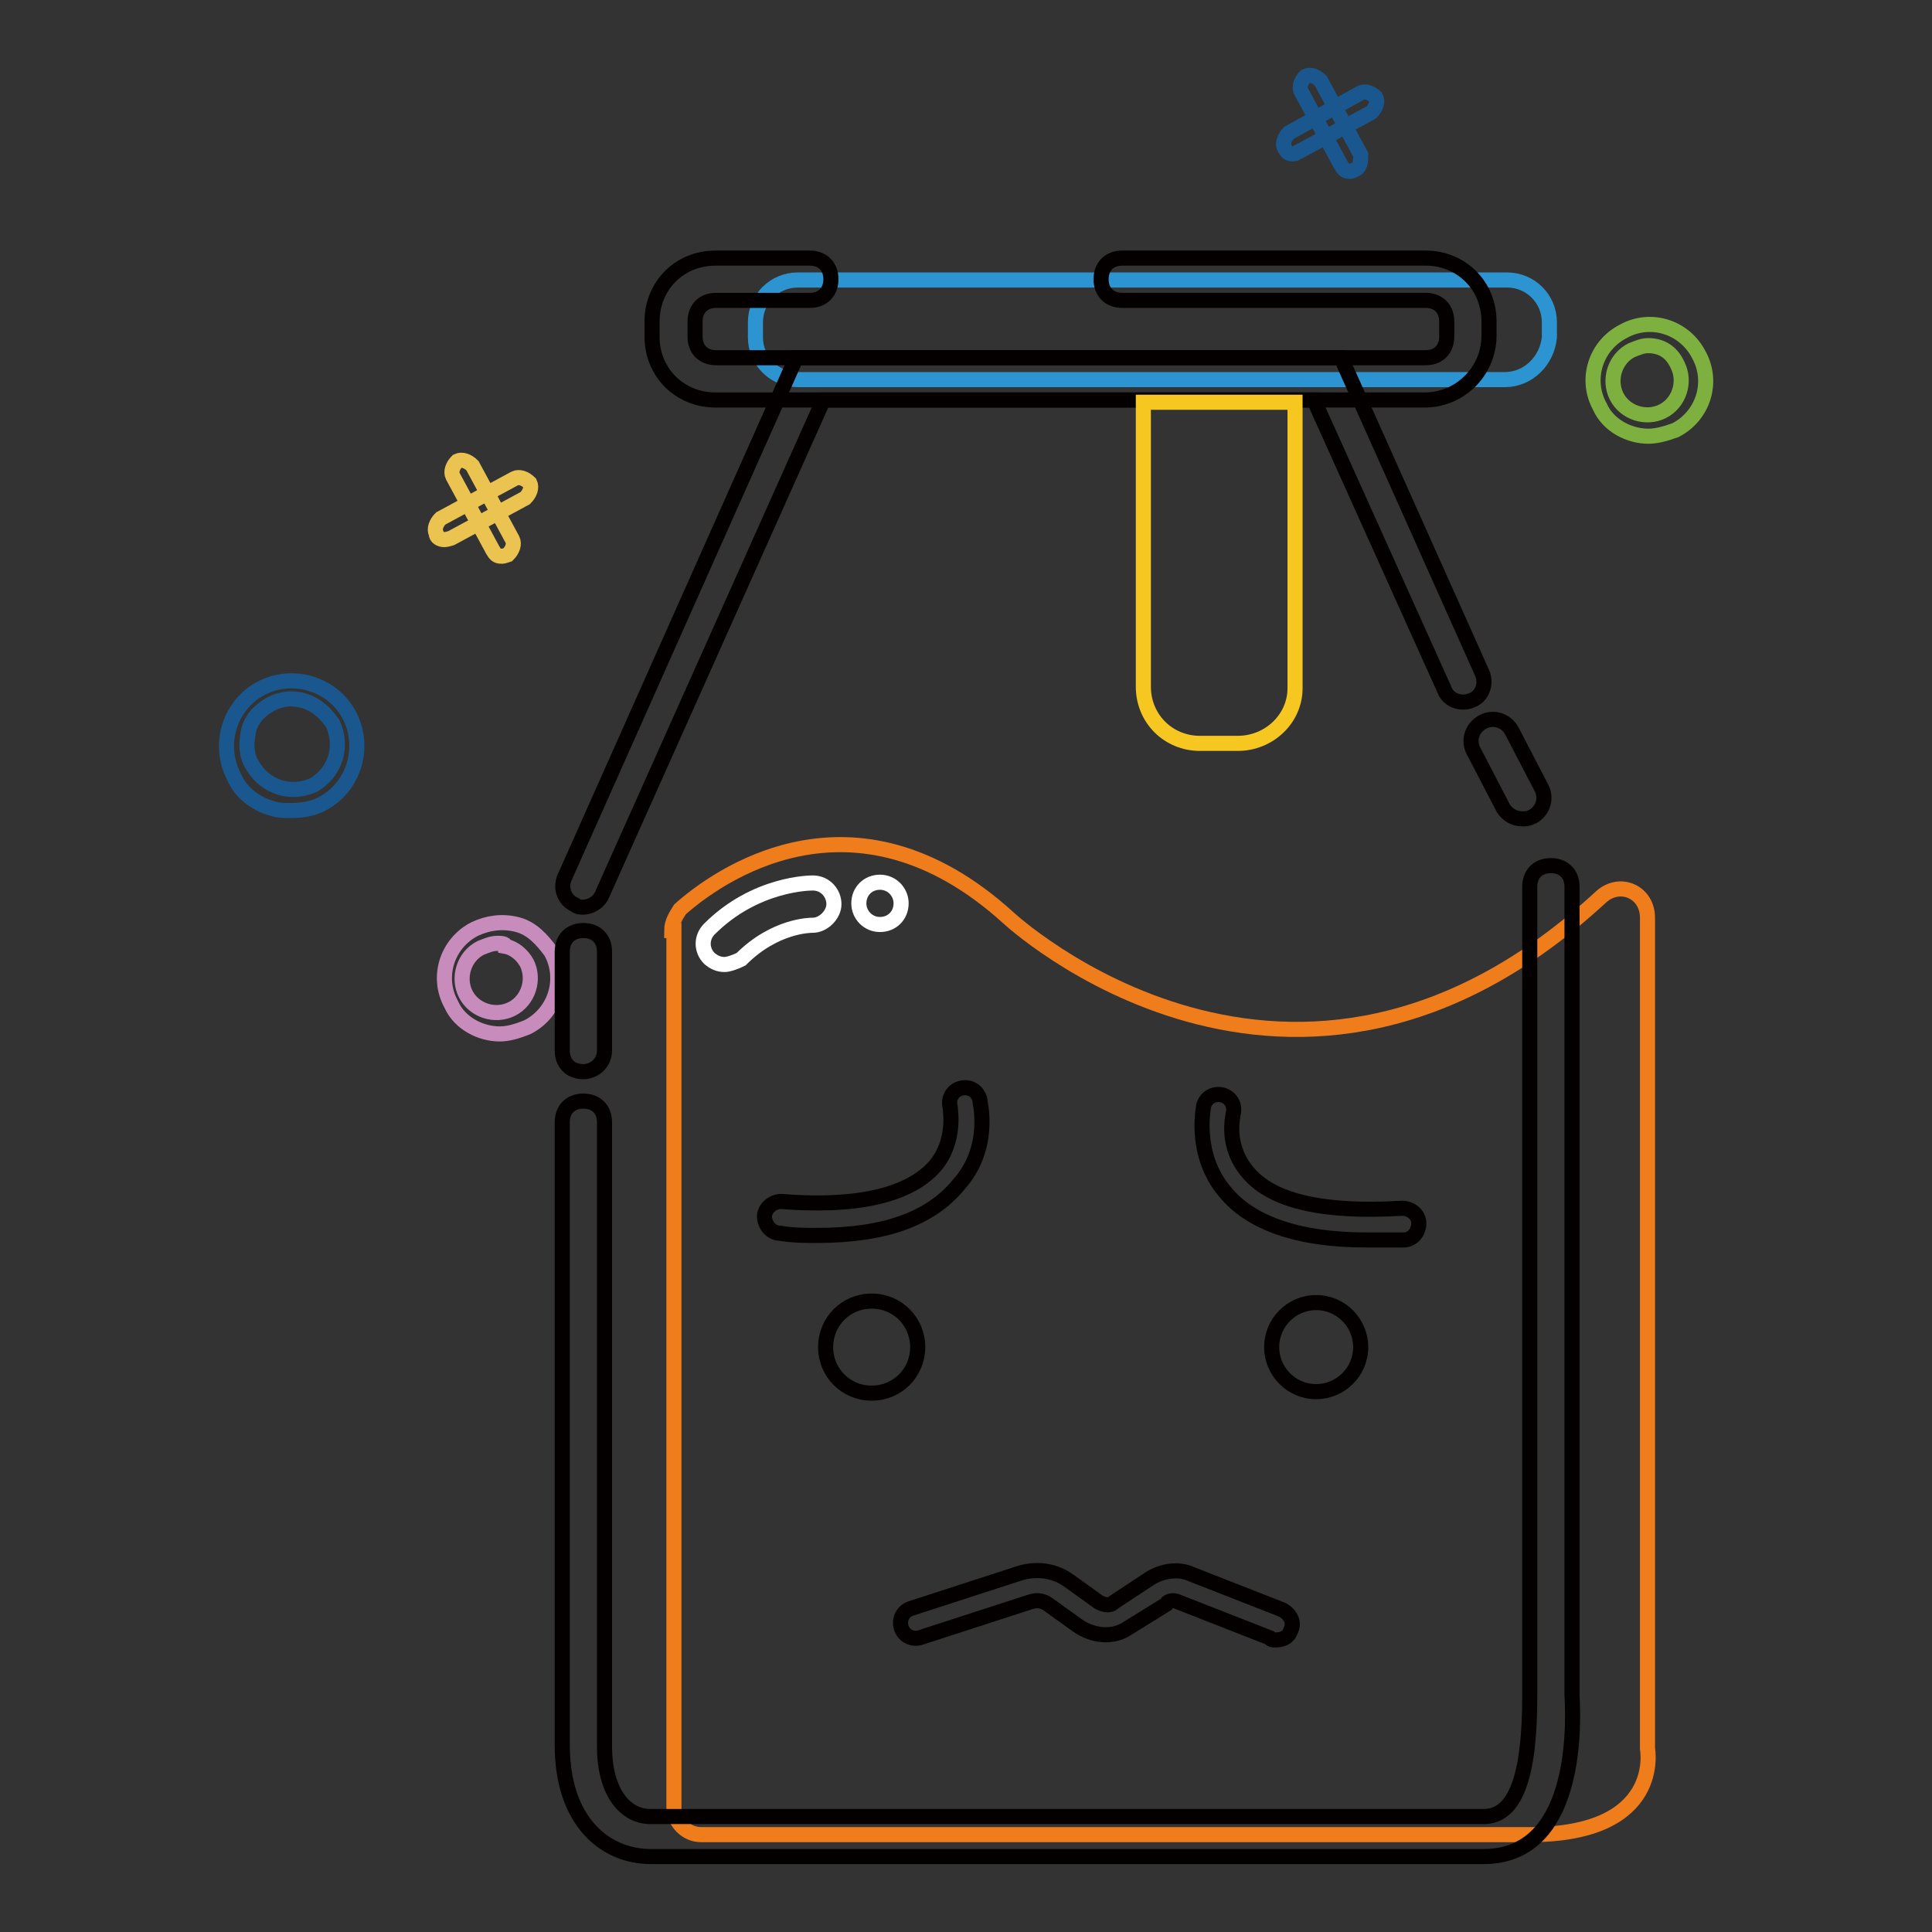 <?xml version="1.0" encoding="utf-8"?>
<!-- Svg Vector Icons : http://www.onlinewebfonts.com/icon -->
<!DOCTYPE svg PUBLIC "-//W3C//DTD SVG 1.1//EN" "http://www.w3.org/Graphics/SVG/1.1/DTD/svg11.dtd">
<svg version="1.1" xmlns="http://www.w3.org/2000/svg" xmlns:xlink="http://www.w3.org/1999/xlink" x="0px" y="0px" viewBox="0 0 256 256" enable-background="new 0 0 256 256" xml:space="preserve">
<rect x="0" y="0" width="256" height="256" fill="#333333" stroke="none"/>
<g> <path stroke-width="2" fill-opacity="0" stroke="#1a578e"  d="M38.5,107.4c-0.8,0-1.7,0-2.5-0.3c-2.2-0.6-4.2-2.2-5-4.2c-2.2-4.2-0.6-9.5,3.6-11.7 c4.2-2.2,9.5-0.6,11.7,3.6c2.2,4.2,0.6,9.5-3.6,11.7C41.6,107.1,40.2,107.4,38.5,107.4z M38.5,92.6c-0.8,0-2,0.3-2.8,0.8 c-1.4,0.8-2.5,2-2.8,3.6c-0.3,1.7-0.3,3.1,0.6,4.5c1.7,2.8,5,3.9,8.1,2.5c2.8-1.7,3.9-5,2.5-8.1C42.7,93.8,40.8,92.6,38.5,92.6z  M171.3,20.4c-0.6,0-0.8-0.3-1.1-0.8c-0.3-0.6,0-1.4,0.6-2l9.5-5.3c0.6-0.3,1.4,0,2,0.6c0.3,0.6,0,1.4-0.6,2l-9.8,5.3 C171.6,20.4,171.3,20.4,171.3,20.4z"/> <path stroke-width="2" fill-opacity="0" stroke="#1a578e"  d="M178.8,22.7c-0.6,0-0.8-0.3-1.1-0.8l-5.3-9.8c-0.3-0.6,0-1.4,0.6-2c0.6-0.3,1.4,0,2,0.6l5.3,9.8 c0,0.8,0,1.7-0.8,2C179.1,22.7,179.1,22.7,178.8,22.7L178.8,22.7z"/> <path stroke-width="2" fill-opacity="0" stroke="#7eb03f"  d="M218.4,57.8c-2.5,0-5.3-1.4-6.4-3.9c-2-3.6-0.6-8.1,3.1-10c3.6-2,8.1-0.6,10,3.1c2,3.6,0.6,8.1-3.1,10 C220.6,57.5,219.5,57.8,218.4,57.8L218.4,57.8z M218.4,45.8c-0.8,0-1.4,0.3-2.2,0.6c-2.2,1.1-3.1,3.9-2,6.1s3.9,3.1,6.1,2 c2.2-1.1,3.1-3.9,2-6.1C221.5,46.6,220.1,45.8,218.4,45.8z"/> <path stroke-width="2" fill-opacity="0" stroke="#ebc350"  d="M58.9,71.5c-0.6,0-1.1-0.3-1.1-0.8c-0.3-0.6,0-1.4,0.6-2l9.8-5.3c0.6-0.3,1.4,0,2,0.6c0.3,0.6,0,1.4-0.6,2 l-9.8,5.3C59.2,71.5,58.9,71.5,58.9,71.5z"/> <path stroke-width="2" fill-opacity="0" stroke="#ebc350"  d="M66.4,73.7c-0.6,0-0.8-0.3-1.1-0.8L60,63.1c-0.3-0.6,0-1.4,0.6-2c0.6-0.3,1.4,0,2,0.6l5.3,9.8 c0.3,0.6,0,1.4-0.6,2C66.7,73.7,66.7,73.7,66.4,73.7L66.4,73.7z"/> <path stroke-width="2" fill-opacity="0" stroke="#c88cbc"  d="M66.2,137c-2.5,0-5.3-1.4-6.4-3.9c-2-3.6-0.6-8.1,3.1-10c1.7-0.8,3.6-1.1,5.6-0.6s3.3,2,4.5,3.6 c2,3.6,0.6,8.1-3.1,10C68.4,136.7,67.3,137,66.2,137z M65.9,125c-0.8,0-1.4,0.3-2.2,0.6c-2.2,1.1-3.1,3.9-2,6.1 c1.1,2.2,3.9,3.1,6.1,2c2.2-1.1,3.1-3.9,2-6.1c-0.6-1.1-1.7-2-2.8-2.2C67,125,66.4,125,65.9,125z"/> <path stroke-width="2" fill-opacity="0" stroke="#2d94d2"  d="M199.4,50.3h-93.7c-3.1,0-5.6-2.5-5.6-5.6v-2c0-3.1,2.5-5.6,5.6-5.6h94c3.1,0,5.6,2.5,5.6,5.6v2 C205,47.8,202.5,50.3,199.4,50.3z"/> <path stroke-width="2" fill-opacity="0" stroke="#ef7d1c"  d="M89,123.3c0-1.1,0.6-2,1.1-2.8c4.7-4.2,22.9-17.6,43.5,1.1c0,0,37.6,35.1,78.6-2.8c2.5-2.2,6.1-0.6,6.1,2.8 v110.1c0,0,2.2,11.4-15.6,11.4H92.9c-2,0-3.6-1.7-3.6-3.6V123.3H89z"/> <path stroke-width="2" fill-opacity="0" stroke="#040000"  d="M188.8,53h-94c-4.7,0-8.4-3.6-8.4-8.4v-2c0-4.7,3.6-8.4,8.4-8.4h12.5c1.7,0,2.8,1.1,2.8,2.8 c0,1.7-1.1,2.8-2.8,2.8H94.9c-1.7,0-2.8,1.1-2.8,2.8v2c0,1.7,1.1,2.8,2.8,2.8h94c1.7,0,2.8-1.1,2.8-2.8v-2c0-1.7-1.1-2.8-2.8-2.8 h-40.2c-1.7,0-2.8-1.1-2.8-2.8c0-1.7,1.1-2.8,2.8-2.8h40.2c4.7,0,8.4,3.6,8.4,8.4v2C197.2,49.4,193.3,53,188.8,53z"/> <path stroke-width="2" fill-opacity="0" stroke="#040000"  d="M77.3,120.2c-0.3,0-0.8,0-1.1-0.3c-1.4-0.6-2-2.2-1.4-3.6l30.7-68.9h72.2l18.7,41.8c0.6,1.4,0,3.1-1.4,3.6 c-1.4,0.6-3.1,0-3.6-1.4L174.1,53h-65l-29.3,65.5C79.3,119.7,78.1,120.2,77.3,120.2z M196.6,246H86.2c-5.9,0-11.7-4.5-11.7-14.8 v-82.5c0-1.7,1.1-2.8,2.8-2.8c1.7,0,2.8,1.1,2.8,2.8v82.8c0,5.6,2.5,9.2,6.1,9.2h110.4c4.2,0,6.1-5.3,6.1-15.9V117.5 c0-1.7,1.1-2.8,2.8-2.8c1.7,0,2.8,1.1,2.8,2.8v107.1C208.6,229.8,208.6,246,196.6,246L196.6,246z"/> <path stroke-width="2" fill-opacity="0" stroke="#ffffff"  d="M96,127.8c-0.8,0-1.4-0.3-2-0.8c-1.1-1.1-1.1-2.8,0-3.9c6.1-6.1,13.4-6.1,13.7-6.1c1.7,0,2.8,1.4,2.8,2.8 c0,1.4-1.4,2.8-2.8,2.8c-0.3,0-5,0-9.5,4.5C97.4,127.5,96.5,127.8,96,127.8z"/> <path stroke-width="2" fill-opacity="0" stroke="#ffffff"  d="M113.8,119.7c0,1.5,1.2,2.8,2.8,2.8s2.8-1.2,2.8-2.8c0-1.5-1.2-2.8-2.8-2.8S113.8,118.1,113.8,119.7z"/> <path stroke-width="2" fill-opacity="0" stroke="#040000"  d="M77.3,142c-1.7,0-2.8-1.1-2.8-2.8v-13.1c0-1.7,1.1-2.8,2.8-2.8c1.7,0,2.8,1.1,2.8,2.8v13.1 C80.1,140.9,78.7,142,77.3,142z M201.7,108.5c-1.1,0-2-0.6-2.5-1.4l-3.9-7.5c-0.8-1.4-0.3-3.1,1.1-3.9c1.4-0.8,3.1-0.3,3.9,1.1 l3.9,7.5c0.8,1.4,0.3,3.1-1.1,3.9C202.5,108.5,202.2,108.5,201.7,108.5L201.7,108.5z"/> <path stroke-width="2" fill-opacity="0" stroke="#f5c720"  d="M164,98.5h-5c-4.2,0-7.5-3.3-7.5-7.5V53.3h20.1v37.9C171.6,95.2,168.2,98.5,164,98.5z"/> <path stroke-width="2" fill-opacity="0" stroke="#040000"  d="M181,164.3c-8.9,0-15.3-2.2-18.7-6.4c-4.2-5-2.8-11.2-2.8-11.4c0.3-1.1,1.4-1.7,2.5-1.4 c1.1,0.3,1.7,1.4,1.4,2.5c0,0.3-1.1,4.2,2,7.8c3.3,3.9,10.3,5.3,20.4,4.7c1.1,0,2.2,0.8,2.2,2c0,1.1-0.8,2.2-2,2.2H181L181,164.3z" /> <path stroke-width="2" fill-opacity="0" stroke="#040000"  d="M168.5,178.5c0,3.2,2.6,5.9,5.9,5.9c3.2,0,5.9-2.6,5.9-5.9c0,0,0,0,0,0c0-3.2-2.6-5.9-5.9-5.9 S168.5,175.3,168.5,178.5C168.5,178.5,168.5,178.5,168.5,178.5z"/> <path stroke-width="2" fill-opacity="0" stroke="#040000"  d="M108.3,163.7c-1.7,0-3.3,0-5-0.3c-1.1,0-2-1.1-2-2.2s1.1-2,2.2-2c10,0.8,17-0.8,20.4-4.7 c2.8-3.3,2-7.5,2-7.8c-0.3-1.1,0.3-2.2,1.4-2.5s2.2,0.3,2.5,1.4c0,0.3,1.7,6.4-2.8,11.4C123.3,161.5,117.2,163.7,108.3,163.7z"/> <path stroke-width="2" fill-opacity="0" stroke="#040000"  d="M109.4,178.5c0,3.4,2.7,6.1,6.1,6.1s6.1-2.7,6.1-6.1c0-3.4-2.7-6.1-6.1-6.1S109.4,175.1,109.4,178.5z"/> <path stroke-width="2" fill-opacity="0" stroke="#040000"  d="M169,217.3c-0.3,0-0.6,0-0.8-0.3l-12-4.7c-0.6-0.3-1.4-0.3-1.7,0.3l-5,3.1c-2,1.4-4.7,1.1-6.7-0.3l-3.9-2.8 c-0.8-0.6-1.7-0.6-2.5-0.3l-14.5,4.7c-1.1,0.3-2.2-0.3-2.5-1.4c-0.3-1.1,0.3-2.2,1.4-2.5l14.5-4.7c2.2-0.6,4.5-0.3,6.4,1.1l3.9,2.8 c0.6,0.3,1.4,0.6,2,0l4.7-3.1c1.7-1.1,3.9-1.4,5.6-0.6l12,4.7c1.1,0.6,1.7,1.7,1.1,2.8C170.7,217,169.9,217.3,169,217.3L169,217.3z "/></g>
</svg>